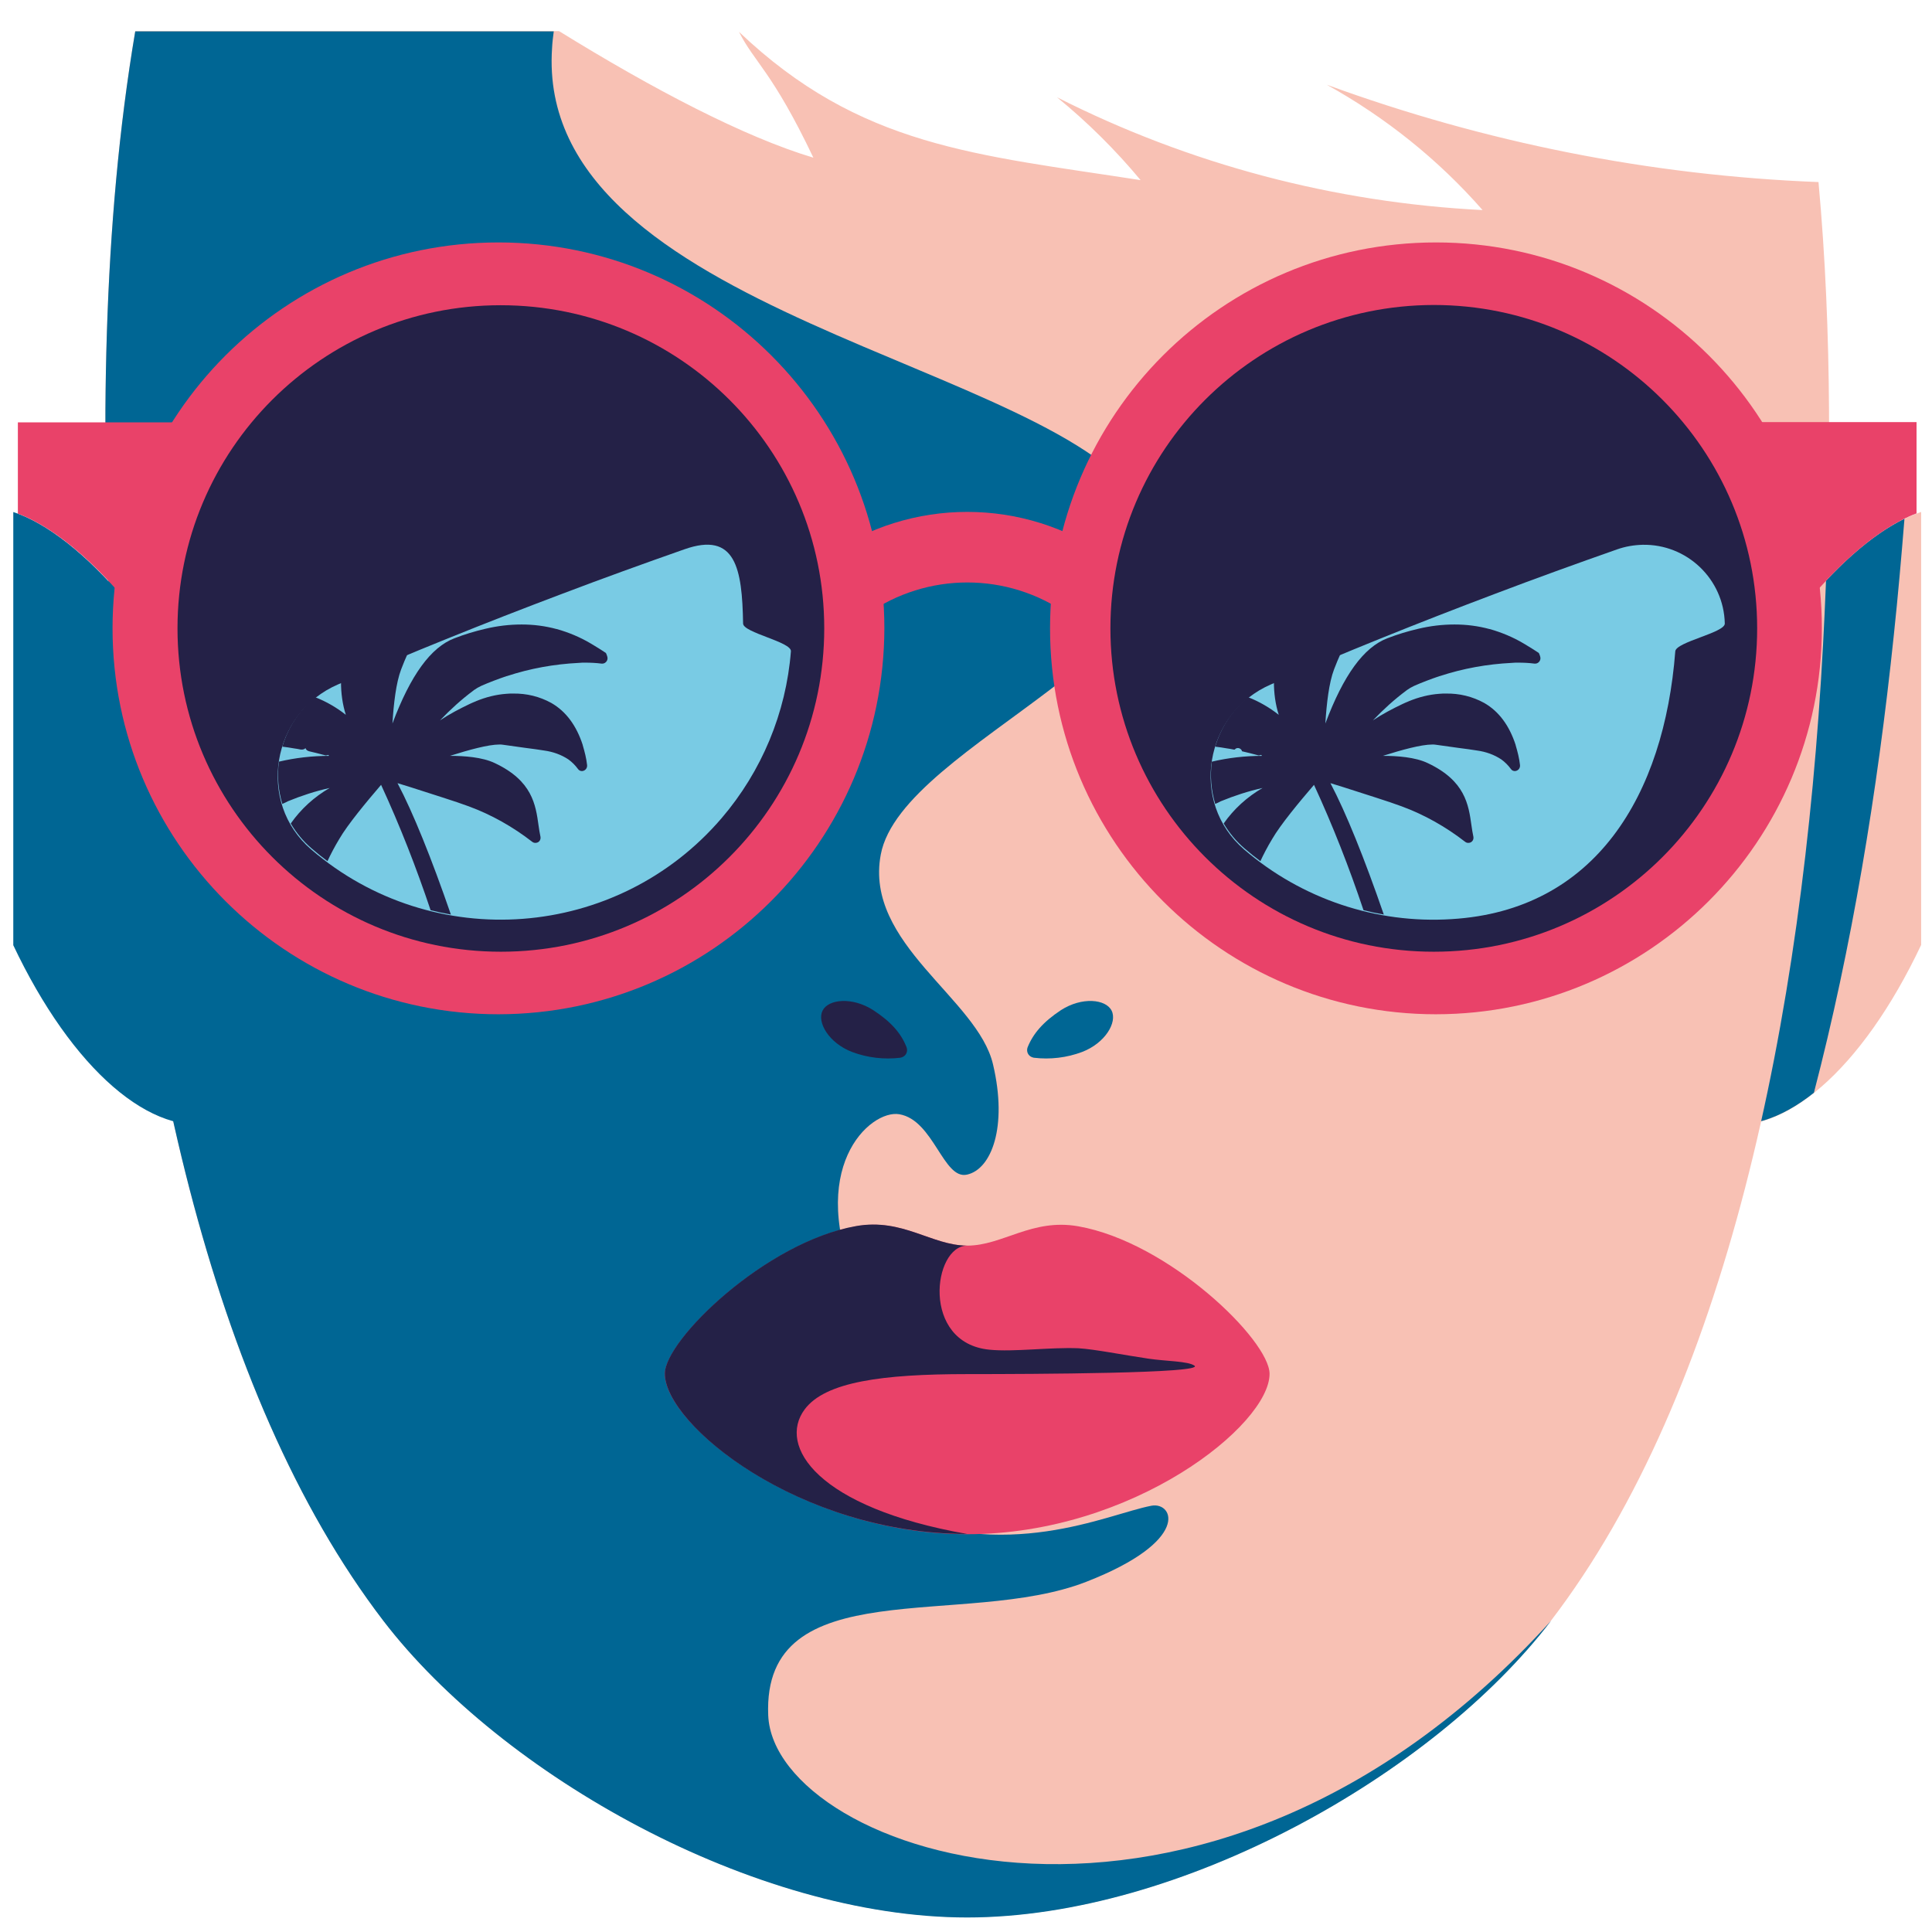 <svg xmlns="http://www.w3.org/2000/svg" xmlns:xlink="http://www.w3.org/1999/xlink" id="Calque_1" x="0px" y="0px" viewBox="0 0 800 800" style="enable-background:new 0 0 800 800;" xml:space="preserve"><style type="text/css">	.st0{clip-path:url(#SVGID_00000169537221658145605000000001864621178219362948_);}	.st1{fill:#F8C1B4;}	.st2{fill:#006694;}	.st3{fill:#E94269;}	.st4{fill:#242147;}	.st5{fill:#79CBE4;}</style><g id="Groupe_646" transform="translate(1191 212.588)">	<g>		<defs>			<rect id="SVGID_1_" x="-1185.5" y="-199.6" width="790.1" height="781"></rect>		</defs>		<clipPath id="SVGID_00000123402198025828414010000000197299308858275713_">			<use xlink:href="#SVGID_1_" style="overflow:visible;"></use>		</clipPath>		<g id="Groupe_645" style="clip-path:url(#SVGID_00000123402198025828414010000000197299308858275713_);">			<path id="Trac&#xE9;_133" class="st1" d="M-395.5-0.6v179.3c-24.5,51.8-57.6,80.4-84.6,73.5c-31-8-34.7-73.7-5.2-144.1    C-461.6,51.8-423.7,8.6-395.5-0.6"></path>			<path id="Trac&#xE9;_134" class="st2" d="M-402.4,2.2c-1.3,16.1-2.7,32.1-4.4,48.1c-6.8,65.3-17.5,129.7-33.1,189.6    c-13.7,10.9-27.6,15.4-40.1,12.2c-31-8-34.7-73.7-5.1-144.2C-463.5,56.2-429.7,15.5-402.4,2.2"></path>			<path id="Trac&#xE9;_135" class="st1" d="M-641.6-177.5c24.3,13.5,46.2,31,64.5,51.9c-61.3-3.1-121.3-18.9-176.2-46.7    c12.6,10.3,24.2,21.8,34.6,34.3c-68.3-10.6-116.2-13.7-166.3-61.4c6.4,12.7,13.8,16.4,30.8,52.1c-28.5-8.5-66.5-28.4-105.3-52.4    H-1135c-13.5,79.9-14.5,167.6-9.9,253.8c8.4,156.8,40.4,310,112.6,404.3c49,64.1,153.7,122.9,241.8,122.9    c44,0,92.2-14.7,135.5-37.4s81.7-53.4,106.3-85.5c72.2-94.4,104.2-247.6,112.6-404.3c3.4-64.2,3.8-129.2-1.9-191.3    C-507.6-139.9-576.2-153.6-641.6-177.5"></path>			<path id="Trac&#xE9;_136" class="st2" d="M-1101,252.1c-26.9,6.9-60.1-21.7-84.6-73.5V-0.6c28.2,9.2,66.1,52.4,89.7,108.6    C-1066.3,178.4-1070,244.2-1101,252.1"></path>			<path id="Trac&#xE9;_137" class="st2" d="M-765.5,221.1c-0.6,1.7,0.2,3.5,1.9,4.1c0.2,0.1,0.5,0.1,0.7,0.2c6.8,0.8,13.6,0,20-2.4    c9.6-3.7,14.6-12.3,12.2-17.1c-2.4-4.8-12.3-5.8-21-0.2C-759.1,210.6-763.2,215.4-765.5,221.1"></path>			<path id="Trac&#xE9;_138" class="st2" d="M-548.7,458.5c-24.5,32.1-63,62.8-106.3,85.5s-91.5,37.4-135.5,37.4    c-88.1,0-192.7-58.8-241.8-122.9c-72.2-94.4-104.2-247.6-112.6-404.3c-4.6-86.2-3.6-173.9,9.9-253.8h173.3    c-0.3,2.3-0.6,4.6-0.7,6.9c-7.5,110.5,210.5,130,245.3,190.2c32.6,56.4-100.5,97-109.2,143.8c-6.9,36.9,40.2,59.6,46.5,86.9    c6.1,25.9-0.7,43.4-10.8,45.6c-9.8,2.2-13.8-22.6-28-25c-12.1-2.1-39.4,22.5-16.7,73c18.9,42.1-41.4,67.9,9.5,90.5    c51.4,22.9,93.1,2.1,111.6-1.4c9.1-1.7,16.6,14.5-27,31.5c-50.2,19.6-134.2-4.9-131.7,55.3C-870.5,555.1-692.5,617.1-548.7,458.5    "></path>			<path id="Trac&#xE9;_139" class="st3" d="M-744.5,295.2c-19.2-3.4-31.3,8-46,8c-14.7,0-26.7-11.5-46-8c-37.5,6.6-79.2,47.2-79.2,61.1    c0,21.1,56.4,66.4,125.2,66.4s125.2-45.3,125.2-66.4C-665.3,342.4-707,301.8-744.5,295.2"></path>			<path id="Trac&#xE9;_140" class="st4" d="M-781.2,346.3c-28.6-2.7-23.5-43.1-9.3-43.1c-14.7,0-26.7-11.5-46-8.1    c-37.5,6.6-79.2,47.2-79.2,61.1c0,21.1,55.6,66.4,125.2,66.4c-62.1-10.9-78.6-36.4-67.3-51.6c8.5-11.4,32.1-14.6,67.3-14.6    c27.8,0,98.5-0.3,94.1-3.5c-2.7-1.9-11.7-1.8-19.1-2.9c-10.8-1.6-22.2-3.9-28.9-4.3C-756.1,345.2-771.2,347.3-781.2,346.3"></path>			<path id="Trac&#xE9;_141" class="st3" d="M-596.4,207.4c-88.2,0-159.8-71.5-159.8-159.8s71.5-159.8,159.8-159.8    c88.2,0,159.8,71.5,159.8,159.8C-436.7,135.8-508.2,207.3-596.4,207.4 M-596.4-82.9c-72.1,0-130.5,58.4-130.5,130.5    s58.4,130.5,130.5,130.5c72.1,0,130.5-58.4,130.5-130.5c0,0,0,0,0,0C-465.9-24.4-524.3-82.8-596.4-82.9"></path>			<path id="Trac&#xE9;_142" class="st3" d="M-748.8,41.8c-25-17.6-58.3-17.6-83.3,0L-849,17.9c35.1-24.7,81.9-24.7,117,0L-748.8,41.8z"></path>			<path id="Trac&#xE9;_143" class="st3" d="M-984.6,207.4c-88.2,0-159.8-71.5-159.8-159.8s71.5-159.8,159.8-159.8    c88.2,0,159.8,71.5,159.8,159.8C-825,135.8-896.4,207.3-984.6,207.4 M-984.6-82.9c-72.1,0-130.5,58.4-130.5,130.5    s58.4,130.5,130.5,130.5c72.1,0,130.5-58.4,130.5-130.5c0,0,0,0,0,0C-854.2-24.4-912.6-82.8-984.6-82.9"></path>			<path id="Trac&#xE9;_144" class="st4" d="M-815.6,221.1c0.6,1.7-0.2,3.5-1.9,4.1c-0.2,0.1-0.5,0.1-0.7,0.2c-6.8,0.8-13.6,0-20-2.4    c-9.6-3.7-14.6-12.3-12.2-17.1c2.4-4.8,12.3-5.8,21-0.2C-821.9,210.6-817.8,215.4-815.6,221.1"></path>			<path id="Trac&#xE9;_145" class="st4" d="M-465.8,47.6c0,72.1-58.5,130.6-130.6,130.6S-727,119.8-727,47.6S-668.5-83-596.4-83    c0,0,0,0,0,0C-524.2-83-465.8-24.5-465.8,47.6C-465.8,47.6-465.8,47.6-465.8,47.6"></path>			<path id="Trac&#xE9;_146" class="st4" d="M-1115.3,47.6c0,72.1,58.5,130.6,130.6,130.6S-854,119.8-854,47.6S-912.5-83-984.6-83    S-1115.3-24.5-1115.3,47.6"></path>			<path id="Trac&#xE9;_147" class="st3" d="M-451.2,47.6c17.9-24.2,37.3-41.4,53.8-47.6v-37.8H-479L-451.2,47.6L-451.2,47.6z"></path>			<path id="Trac&#xE9;_148" class="st3" d="M-1129.8,47.6L-1129.8,47.6l27.8-85.3h-81.6V0.1C-1167.2,6.2-1147.7,23.4-1129.8,47.6"></path>			<path id="Trac&#xE9;_149" class="st2" d="M-573,34.4c-29.5,11.1-58.2,22.7-85.9,34.7c-25.7,11.1-31.5,45.3-10.3,63.6    c46.9,40.3,117.6,34.8,157.9-12.1c15.5-18,24.8-40.5,26.6-64.2c0.3-3.6,0.4-7.1,0.3-10.7c-0.4-17.1-14.6-30.7-31.7-30.3    c-3.3,0.1-6.6,0.7-9.7,1.8C-541.4,22.7-557.1,28.4-573,34.4"></path>			<path id="Trac&#xE9;_150" class="st4" d="M-1117.5,47.6c0,73.9,59.9,133.9,133.9,133.9c73.9,0,133.9-59.9,133.9-133.9    S-909.7-86.2-983.7-86.2c0,0,0,0,0,0C-1057.6-86.2-1117.5-26.3-1117.5,47.6C-1117.5,47.6-1117.5,47.6-1117.5,47.6"></path>			<path id="Trac&#xE9;_151" class="st5" d="M-958.5,33.4c-31.8,12-62.6,24.4-92.5,37.4c-27.6,11.9-33.9,48.8-11.1,68.4    c50.5,43.3,126.6,37.5,169.9-13c16.6-19.4,26.7-43.6,28.7-69.1c0.3-3.9-19.8-7.7-19.8-11.5c-0.4-22.7-3-38.3-24.4-30.7    C-924.5,20.8-941.4,26.9-958.5,33.4"></path>			<path id="Trac&#xE9;_152" class="st4" d="M-939.6,60.8c-0.3,0.8-1.1,1.4-2,1.4c-0.1,0-0.2,0-0.3,0c-2.3-0.3-4.6-0.4-6.8-0.4    c-0.9,0-1.7,0-2.6,0.1c-10.2,0.5-20.2,2.3-29.9,5.5c0,0-0.1,0-0.1,0c-3.5,1.2-7,2.5-10.4,4c-1.1,0.5-2.1,1.1-3.1,1.8    c0,0-0.1,0.1-0.1,0.1c-5,3.7-9.6,7.9-13.9,12.4c3.9-2.6,8.1-4.8,12.3-6.8c0.8-0.4,1.6-0.7,2.3-1c0.1,0,0.1,0,0.2-0.1    c4.1-1.7,8.4-2.8,12.7-3.1c0.9-0.1,1.8-0.1,2.7-0.1c5.6-0.1,11,1.2,15.9,3.9c6.1,3.5,10.4,9.4,13,17.4l0,0.1    c0.8,2.7,1.5,5.4,1.8,8.2c0.1,1-0.4,1.9-1.3,2.3c-0.3,0.1-0.5,0.2-0.8,0.2c-0.7,0-1.3-0.3-1.7-0.9c-1.1-1.5-2.4-2.8-3.9-3.9    c-3-2-6.4-3.2-10-3.7c-2.3-0.4-4.8-0.7-7.8-1.1c-2.8-0.4-5.9-0.8-9.3-1.3c-0.5-0.1-1-0.1-1.5-0.1c-4.6,0-12.6,2.2-20.5,4.7h0.3    c5.5,0,13.1,0.5,18.3,3c15.5,7.3,16.9,17.2,18.1,25.8c0.2,1.6,0.5,3.2,0.8,4.7c0.2,1.2-0.5,2.3-1.7,2.5c-0.6,0.1-1.2,0-1.7-0.4    c-8-6.2-16.8-11.2-26.3-14.7c-5.3-2-15.7-5.2-24-7.9c-2-0.6-3.8-1.2-5.5-1.7c6.4,12.1,14.1,31.2,22.1,54.4    c-2.9-0.5-5.7-1.1-8.4-1.8c-5.9-17.6-12.7-35-20.5-51.9c-6.1,7.1-13.9,16.5-17.3,22.4c-2,3.3-3.6,6.4-4.9,9.2    c-2.3-1.7-4.4-3.4-6.6-5.3c-3.4-2.9-6.3-6.4-8.6-10.3c4.2-6,9.7-11,16.1-14.7c-5.9,1.3-11.7,3.2-17.3,5.5    c-0.8,0.4-1.5,0.8-2.3,1.1c-1.7-5.7-2.2-11.6-1.4-17.5c6.8-1.6,13.8-2.4,20.8-2.4c-0.1-0.1-0.3-0.3-0.4-0.4    c-0.3,0.1-0.6,0.2-0.9,0.2c-0.2,0-0.4,0-0.6-0.1c-2.3-0.6-4.5-1.2-6.4-1.6c-0.7-0.2-1.3-0.6-1.5-1.3c-0.4,0.4-0.9,0.6-1.5,0.6    c-0.1,0-0.3,0-0.4,0c-1-0.2-2-0.4-2.9-0.5c-1.6-0.3-3.1-0.5-4.7-0.7l-0.1,0c2.4-8.1,7.1-15.2,13.6-20.5c4.6,1.8,8.9,4.3,12.7,7.3    c-1.4-4.4-2-9-2-13.6c9.1-3.9,18.3-7.8,27.6-11.7c-0.9,2-1.8,4.1-2.7,6.5c-2.1,5.5-3.1,14.2-3.6,22.4c7.5-20,15.9-31.6,25.7-35.3    c4.1-1.6,8.4-2.9,12.7-3.9c5-1.2,10-1.8,15.1-1.8c4.9,0,9.7,0.6,14.5,1.9l0.1,0c4.9,1.4,9.5,3.3,13.9,5.9c2.4,1.4,4.6,2.8,6.4,4    C-939.6,58.9-939.2,59.9-939.6,60.8"></path>			<path id="Trac&#xE9;_153" class="st4" d="M-731.2,47.6c0,73.9,59.9,133.9,133.9,133.9s133.9-59.9,133.9-133.9    c0-73.9-59.9-133.9-133.9-133.9c0,0,0,0,0,0C-671.3-86.2-731.2-26.3-731.2,47.6"></path>			<path id="Trac&#xE9;_154" class="st5" d="M-572.2,33.4c-31.8,12-62.6,24.4-92.5,37.4c-27.6,11.9-33.9,48.8-11.1,68.4    c23.8,20.4,54.6,30.8,85.9,28.8c59.6-3.6,88-51.4,92.6-110.9c0.3-3.9,20.6-7.7,20.5-11.5c-0.4-18.4-15.7-33-34.1-32.6    c-3.6,0.1-7.1,0.7-10.5,1.9C-538.2,20.8-555.1,26.9-572.2,33.4"></path>			<path id="Trac&#xE9;_155" class="st4" d="M-553.3,60.8c-0.3,0.8-1.1,1.4-2,1.4c-0.1,0-0.2,0-0.3,0c-2.3-0.3-4.6-0.4-6.8-0.4    c-0.9,0-1.7,0-2.6,0.1c-10.2,0.5-20.2,2.3-29.9,5.5c0,0-0.1,0-0.1,0c-3.5,1.2-7,2.5-10.4,4c-1.1,0.5-2.1,1.1-3.1,1.8    c0,0-0.1,0.1-0.1,0.1c-5,3.7-9.6,7.9-13.9,12.4c3.9-2.6,8.1-4.8,12.3-6.8c0.8-0.4,1.6-0.7,2.3-1c0.1,0,0.1-0.1,0.2-0.1    c4.1-1.7,8.4-2.8,12.7-3.1c0.9-0.1,1.8-0.1,2.7-0.1c5.6-0.1,11,1.2,15.9,3.9c6.1,3.5,10.4,9.4,13,17.4l0,0.1    c0.8,2.7,1.5,5.4,1.8,8.2c0.1,1-0.4,1.9-1.3,2.3c-0.3,0.1-0.5,0.2-0.8,0.2c-0.7,0-1.3-0.3-1.7-0.9c-1.1-1.5-2.4-2.8-3.9-3.9    c-3-2-6.4-3.2-10-3.7c-2.3-0.4-4.8-0.7-7.8-1.1c-2.8-0.4-5.9-0.8-9.3-1.3c-0.5-0.1-1-0.1-1.5-0.1c-4.6,0-12.6,2.2-20.5,4.7h0.3    c5.5,0,13.1,0.5,18.3,3c15.5,7.3,16.9,17.2,18.1,25.8c0.2,1.6,0.5,3.2,0.8,4.7c0.2,1.2-0.5,2.3-1.7,2.5c-0.6,0.1-1.2,0-1.7-0.4    c-8-6.2-16.8-11.2-26.3-14.7c-5.3-2-15.7-5.2-24-7.9c-2-0.6-3.8-1.2-5.5-1.7c6.4,12.1,14.1,31.2,22.1,54.4    c-2.9-0.5-5.7-1.1-8.4-1.8c-5.9-17.6-12.7-35-20.5-51.9c-6.1,7.1-13.9,16.5-17.3,22.4c-2,3.3-3.6,6.4-4.9,9.2    c-2.3-1.7-4.4-3.4-6.6-5.3c-3.4-2.9-6.3-6.4-8.6-10.3c4.2-6,9.7-11,16.1-14.7c-5.9,1.3-11.7,3.2-17.3,5.5    c-0.8,0.4-1.5,0.8-2.3,1.1c-1.7-5.7-2.2-11.6-1.4-17.5c6.8-1.6,13.8-2.4,20.8-2.4c-0.1-0.1-0.3-0.3-0.4-0.4    c-0.3,0.1-0.6,0.2-0.9,0.2c-0.2,0-0.4,0-0.6-0.1c-2.3-0.6-4.5-1.2-6.4-1.6c-0.2-0.9-1.2-1.5-2.1-1.3c-0.4,0.1-0.7,0.3-0.9,0.6    c-0.1,0-0.3,0-0.4,0c-1-0.2-2-0.4-2.9-0.5c-1.6-0.3-3.1-0.5-4.7-0.7l-0.1,0c2.4-8.1,7.1-15.2,13.6-20.5c4.6,1.8,8.9,4.3,12.7,7.3    c-1.4-4.4-2-9-2-13.6c9.1-3.9,18.3-7.8,27.6-11.7c-0.9,2-1.8,4.1-2.7,6.5c-2.1,5.5-3.1,14.2-3.6,22.4c7.5-20,15.9-31.6,25.7-35.3    c4.1-1.6,8.4-2.9,12.7-3.9c5-1.2,10-1.8,15.1-1.8c4.9,0,9.7,0.6,14.5,1.9l0.1,0c4.9,1.4,9.5,3.3,13.9,5.9c2.4,1.4,4.6,2.8,6.4,4    C-553.3,58.9-552.9,59.9-553.3,60.8"></path>		</g>	</g></g></svg>